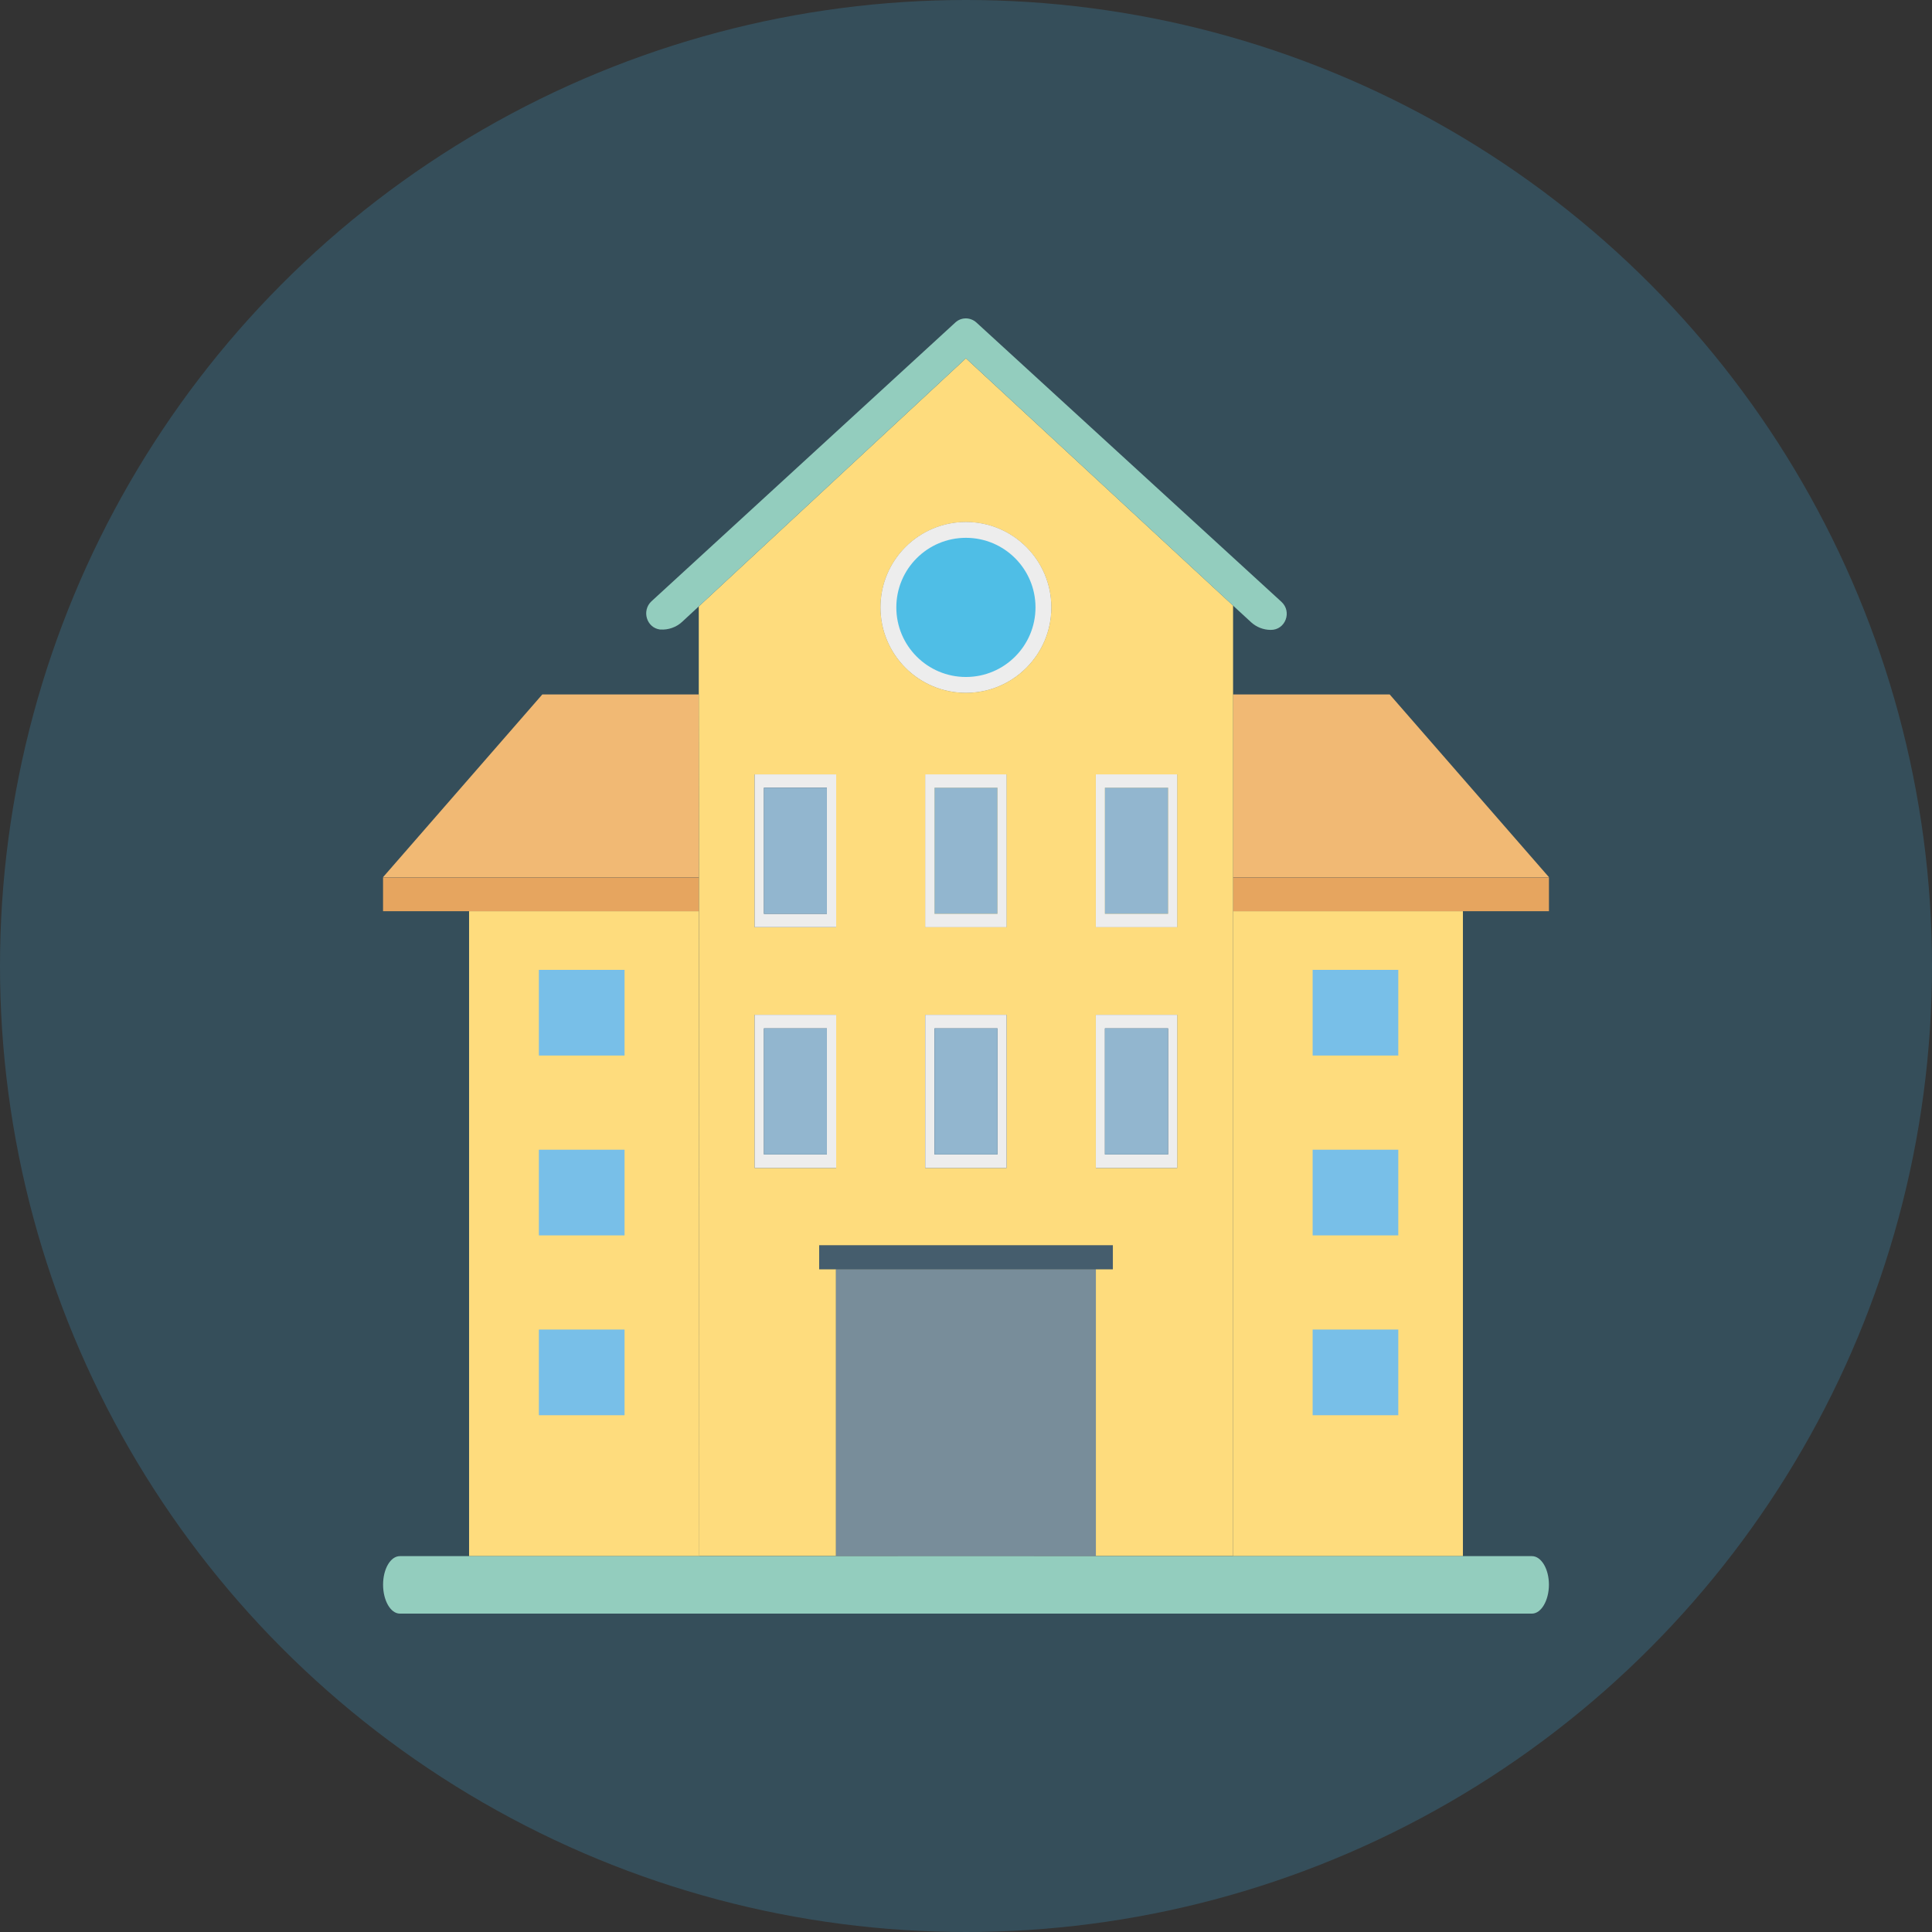 <svg xmlns="http://www.w3.org/2000/svg" id="Layer_1" height="512" viewBox="0 0 64 64" width="512"><rect x="0" y="0" width="64" height="64" fill="#333333" stroke="none"/><g><circle cx="32" cy="32" fill="#354e5a" r="32"></circle><g><path d="m48.461 30.184v21.365h-32.922v-21.365h7.615l.007 21.359h17.685v-21.359z" fill="#fedc7d"></path><path d="m23.154 29.058h-10.465l5.276-6.054h5.182z" fill="#f1b974"></path><path d="m51.311 29.058h-10.465v-6.054h5.189z" fill="#f1b974"></path><path d="m12.689 29.065h10.465v1.12h-10.465z" fill="#e6a55f"></path><path d="m40.846 29.065h10.465v1.12h-10.465z" fill="#e6a55f"></path><path d="m31.997 17.293c-1.562 0-2.829 1.267-2.829 2.829s1.267 2.829 2.829 2.829 2.829-1.267 2.829-2.829-1.267-2.829-2.829-2.829z" fill="#ebc25d"></path><path d="m36.301 25.652v5.061h2.695v-5.061zm-9.165 15.6v.791h9.727v-.791zm3.513-15.6v5.061h2.695v-5.061z" fill="#ebc25d"></path><path d="m31.997 11.869-8.849 8.219v2.916l.007 6.054v1.126l.007 21.358h4.532v-9.499h-.556v-.791h9.727v.791h-.563v9.499h4.545v-31.481zm-4.298 26.822h-2.702v-5.075h2.702zm0-7.977h-2.702v-5.061h2.702zm5.645 7.977h-2.695v-5.075h2.695zm0-7.977h-2.695v-5.061h2.695zm-1.347-7.763c-1.562 0-2.829-1.267-2.829-2.829s1.267-2.829 2.829-2.829 2.829 1.267 2.829 2.829-1.267 2.829-2.829 2.829zm6.998 15.74h-2.695v-5.075h2.695zm0-7.977h-2.695v-5.061h2.695z" fill="#fedc7d"></path><path d="m23.158 51.541v.009h-.01v-20.842z" fill="#fedc7d"></path><g><path d="m36.301 25.652v5.062h2.695v-5.062zm2.393 4.619h-2.092v-4.177h2.092z" fill="#ededed"></path><path d="m36.602 26.093h2.092v4.177h-2.092z" fill="#92b6cf"></path></g><g><path d="m36.301 33.616v5.075h2.695v-5.075zm2.393 4.626h-2.092v-4.176h2.092z" fill="#ededed"></path><path d="m36.602 34.066h2.092v4.176h-2.092z" fill="#92b6cf"></path></g><g><path d="m30.649 25.652v5.062h2.695v-5.062zm2.394 4.619h-2.085v-4.177h2.085z" fill="#ededed"></path><path d="m30.957 26.093h2.085v4.177h-2.085z" fill="#92b6cf"></path></g><g><path d="m30.649 33.616v5.075h2.695v-5.075zm2.393 4.626h-2.085v-4.176h2.085z" fill="#ededed"></path><path d="m30.958 34.066h2.085v4.176h-2.085z" fill="#92b6cf"></path></g><g><path d="m24.998 25.652v5.061h2.702v-5.061zm2.393 4.619h-2.085v-4.176h2.085z" fill="#ededed"></path><path d="m25.306 26.095h2.085v4.176h-2.085z" fill="#92b6cf"></path></g><g><path d="m24.998 33.616v5.075h2.702v-5.075zm2.393 4.626h-2.085v-4.176h2.085z" fill="#ededed"></path><path d="m25.306 34.066h2.085v4.176h-2.085z" fill="#92b6cf"></path></g><path d="m29.744 51.543h4.505v.007h-4.505z" fill="#788d9a"></path><path d="m42.093 20.866c-.241 0-.476-.094-.65-.255l-.597-.55-8.849-8.192-8.849 8.219-.55.51c-.194.181-.463.275-.724.255h-.014c-.442-.06-.61-.623-.282-.932l10.069-9.238c.194-.181.496-.181.697 0l10.103 9.251c.363.328.135.939-.354.932z" fill="#93cdbe"></path><circle cx="31.997" cy="20.121" fill="#ededed" r="2.829"></circle><circle cx="31.997" cy="20.121" fill="#4fbee6" r="2.305"></circle><g fill="#78bfe8"><path d="m43.483 32.128h2.837v2.838h-2.837z"></path><path d="m43.483 38.086h2.837v2.838h-2.837z"></path><path d="m43.483 44.043h2.837v2.838h-2.837z"></path><path d="m17.851 32.128h2.838v2.838h-2.838z"></path><path d="m17.851 38.086h2.838v2.838h-2.838z"></path><path d="m17.851 44.043h2.838v2.838h-2.838z"></path></g><path d="m27.693 42.044h8.608v9.5h-8.608z" fill="#788d9a"></path><path d="m51.31 52.494c0 .523-.255.959-.563.959h-37.501c-.308 0-.556-.436-.556-.959s.248-.945.556-.945h37.501c.309 0 .563.423.563.945z" fill="#93cdbe"></path><path d="m27.693 51.543h8.608v.007h-8.608z" fill="#788d9a"></path><path d="m27.136 41.253h9.728v.791h-9.728z" fill="#455d6d"></path></g></g></svg>